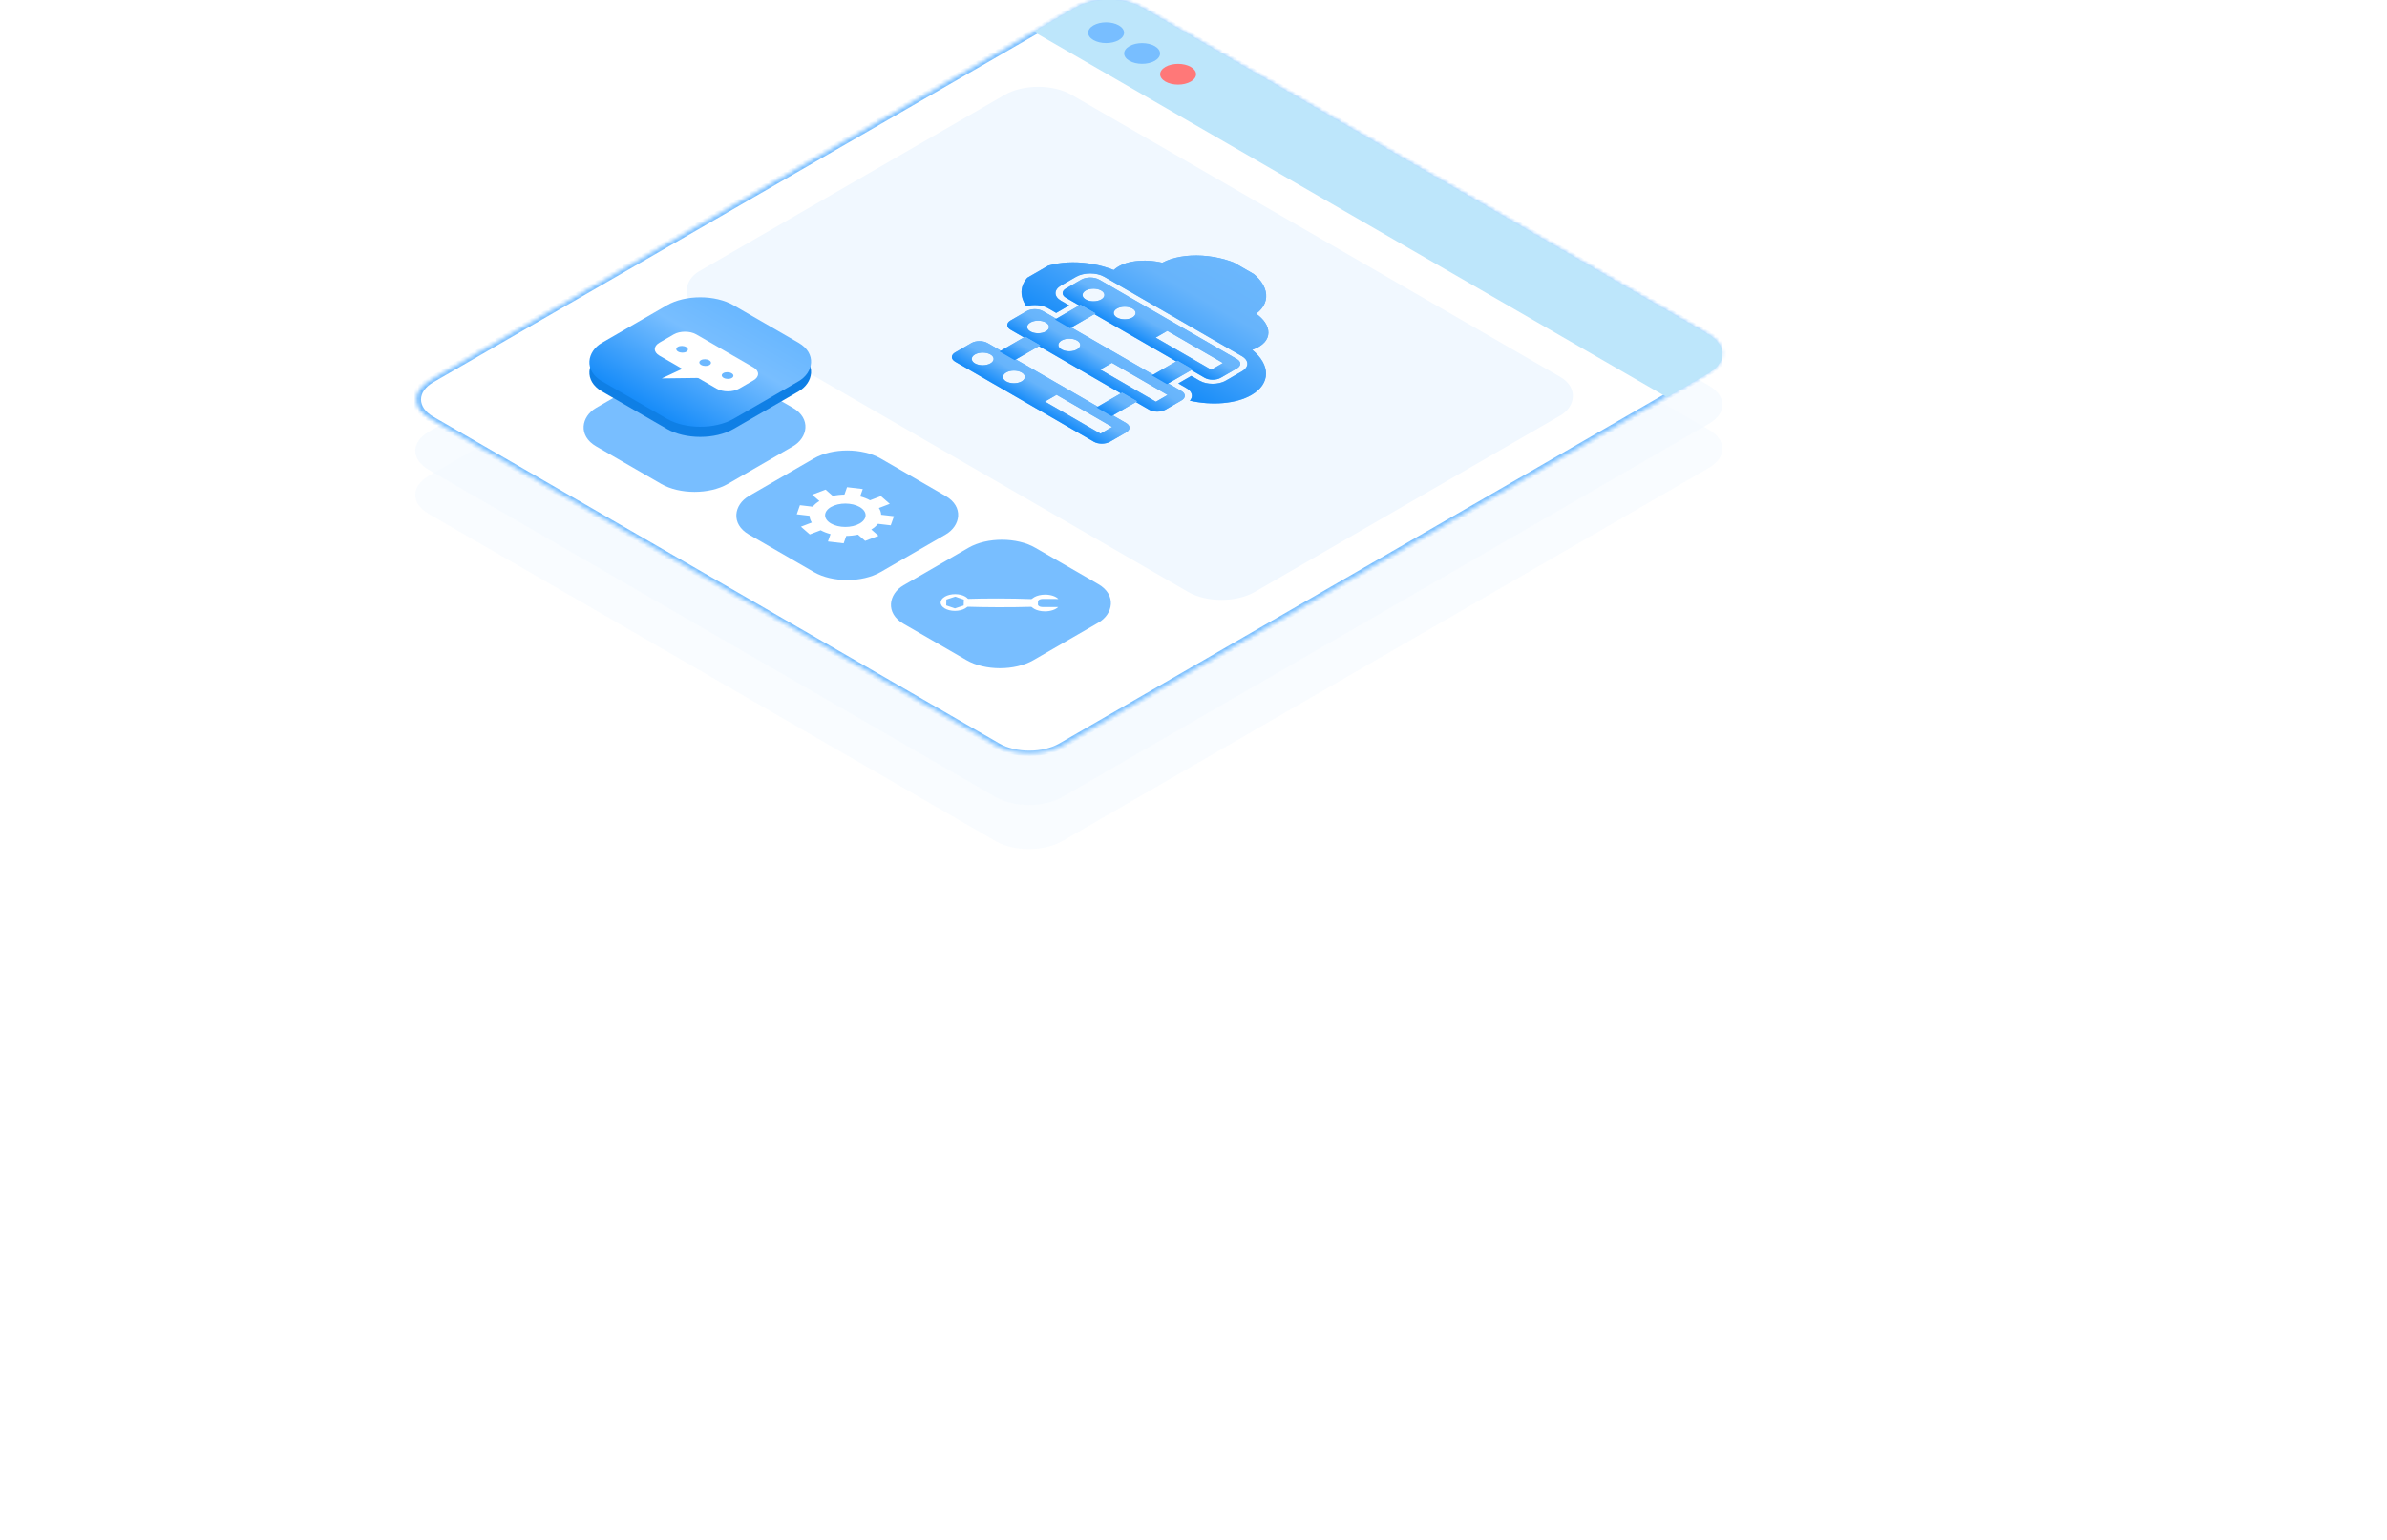 <?xml version="1.0" encoding="UTF-8"?> <svg xmlns="http://www.w3.org/2000/svg" width="620" height="400" viewBox="0 0 620 400" fill="none"><path d="M275.922 218.491C271.139 221.252 263.384 221.252 258.601 218.491L111.452 133.54C106.668 130.779 106.668 126.302 111.451 123.541L279.338 26.619C284.121 23.858 291.876 23.858 296.659 26.619L443.808 111.569C448.591 114.331 448.591 118.808 443.808 121.569L275.922 218.491Z" fill="#F0F8FF" fill-opacity="0.4"></path><path d="M275.922 207.041C271.139 209.802 263.384 209.802 258.601 207.041L111.452 122.09C106.668 119.329 106.668 114.852 111.451 112.09L279.338 15.168C284.121 12.407 291.876 12.407 296.659 15.168L443.808 100.119C448.591 102.88 448.591 107.357 443.808 110.118L275.922 207.041Z" fill="#F4FAFF" fill-opacity="0.7"></path><mask id="path-3-inside-1_9437_117729" fill="white"><path d="M276.02 193.621C271.237 196.382 263.482 196.382 258.699 193.621L111.719 108.768C106.936 106.007 106.936 101.53 111.719 98.769L279.34 2C284.123 -0.761 291.878 -0.761 296.661 2L443.641 86.853C448.424 89.614 448.424 94.091 443.641 96.852L276.02 193.621Z"></path></mask><path d="M276.02 193.621C271.237 196.382 263.482 196.382 258.699 193.621L111.719 108.768C106.936 106.007 106.936 101.53 111.719 98.769L279.34 2C284.123 -0.761 291.878 -0.761 296.661 2L443.641 86.853C448.424 89.614 448.424 94.091 443.641 96.852L276.02 193.621Z" fill="white"></path><path d="M259.565 193.121L112.585 108.268L110.853 109.268L257.833 194.121L259.565 193.121ZM112.585 99.269L280.206 2.5L278.474 1.5L110.853 98.269L112.585 99.269ZM295.795 2.5L442.775 87.353L444.507 86.353L297.527 1.5L295.795 2.5ZM442.775 96.352L275.154 193.121L276.886 194.121L444.507 97.352L442.775 96.352ZM442.775 87.353C447.08 89.838 447.08 93.867 442.775 96.352L444.507 97.352C449.768 94.315 449.768 89.39 444.507 86.353L442.775 87.353ZM280.206 2.5C284.511 0.015 291.49 0.015 295.795 2.5L297.527 1.5C292.265 -1.538 283.735 -1.538 278.474 1.5L280.206 2.5ZM112.585 108.268C108.28 105.783 108.28 101.754 112.585 99.269L110.853 98.269C105.591 101.306 105.591 106.231 110.853 109.268L112.585 108.268ZM257.833 194.121C263.094 197.158 271.625 197.159 276.886 194.121L275.154 193.121C270.849 195.606 263.87 195.606 259.565 193.121L257.833 194.121Z" fill="#78BEFF" mask="url(#path-3-inside-1_9437_117729)"></path><g filter="url(#filter0_b_9437_117729)"><path d="M279.34 2C284.123 -0.761 291.877 -0.761 296.66 2L443.776 86.931C448.559 89.693 448.559 94.169 443.776 96.931L432.964 103.173L268.527 8.242L279.34 2Z" fill="#BDE6FB"></path></g><circle cx="3.809" cy="3.809" r="3.809" transform="matrix(0.866 0.5 -0.866 0.5 287.305 4.677)" fill="#78BEFF"></circle><circle cx="3.809" cy="3.809" r="3.809" transform="matrix(0.866 0.5 -0.866 0.5 296.652 10.073)" fill="#78BEFF"></circle><circle cx="3.809" cy="3.809" r="3.809" transform="matrix(0.866 0.5 -0.866 0.5 306 15.47)" fill="#FF7878"></circle><g filter="url(#filter1_b_9437_117729)"><rect width="166.62" height="111.653" rx="10" transform="matrix(0.866 0.5 -0.866 0.5 269.652 19.616)" fill="#F1F8FF"></rect></g><g clip-path="url(#clip0_9437_117729)"><path fill-rule="evenodd" clip-rule="evenodd" d="M285.532 72.647L321.284 93.286C322.431 93.948 322.431 95.032 321.284 95.695L317.061 98.132C315.914 98.794 314.037 98.794 312.89 98.132L276.871 77.338C275.724 76.676 275.724 75.593 276.871 74.93L280.827 72.647C282.121 71.9 284.238 71.9 285.532 72.647ZM294.141 80.142C295.251 80.783 295.251 81.822 294.141 82.463C293.031 83.103 291.232 83.103 290.122 82.463C289.012 81.822 289.012 80.783 290.122 80.142C291.232 79.501 293.031 79.501 294.141 80.142ZM286.032 75.46C287.142 76.101 287.142 77.14 286.032 77.781C284.922 78.422 283.122 78.422 282.012 77.781C280.902 77.14 280.902 76.101 282.012 75.46C283.122 74.82 284.922 74.82 286.032 75.46ZM303.203 85.943L317.659 94.289L314.627 96.04L300.171 87.694L303.203 85.943Z" fill="#68B4FB"></path><path fill-rule="evenodd" clip-rule="evenodd" d="M285.532 72.647L321.284 93.286C322.431 93.948 322.431 95.032 321.284 95.695L317.061 98.132C315.914 98.794 314.037 98.794 312.89 98.132L276.871 77.338C275.724 76.676 275.724 75.593 276.871 74.93L280.827 72.647C282.121 71.9 284.238 71.9 285.532 72.647ZM294.141 80.142C295.251 80.783 295.251 81.822 294.141 82.463C293.031 83.103 291.232 83.103 290.122 82.463C289.012 81.822 289.012 80.783 290.122 80.142C291.232 79.501 293.031 79.501 294.141 80.142ZM286.032 75.46C287.142 76.101 287.142 77.14 286.032 77.781C284.922 78.422 283.122 78.422 282.012 77.781C280.902 77.14 280.902 76.101 282.012 75.46C283.122 74.82 284.922 74.82 286.032 75.46ZM303.203 85.943L317.659 94.289L314.627 96.04L300.171 87.694L303.203 85.943Z" fill="url(#paint0_linear_9437_117729)"></path><path fill-rule="evenodd" clip-rule="evenodd" d="M270.896 80.807L306.88 101.582C308.037 102.249 308.037 103.342 306.88 104.009L302.692 106.428C301.535 107.095 299.643 107.095 298.486 106.428L262.502 85.653C261.345 84.986 261.345 83.893 262.502 83.226L266.69 80.807C267.847 80.14 269.739 80.14 270.896 80.807ZM279.755 88.447C280.865 89.088 280.865 90.127 279.755 90.768C278.645 91.409 276.845 91.409 275.735 90.768C274.625 90.127 274.625 89.088 275.735 88.447C276.845 87.806 278.645 87.806 279.755 88.447ZM271.645 83.766C272.755 84.406 272.755 85.445 271.645 86.086C270.535 86.727 268.735 86.727 267.625 86.086C266.516 85.445 266.516 84.406 267.626 83.766C268.735 83.125 270.535 83.125 271.645 83.766ZM288.816 94.249L303.273 102.594L300.24 104.345L285.784 95.999L288.816 94.249Z" fill="#68B4FB"></path><path fill-rule="evenodd" clip-rule="evenodd" d="M270.896 80.807L306.88 101.582C308.037 102.249 308.037 103.342 306.88 104.009L302.692 106.428C301.535 107.095 299.643 107.095 298.486 106.428L262.502 85.653C261.345 84.986 261.345 83.893 262.502 83.226L266.69 80.807C267.847 80.14 269.739 80.14 270.896 80.807ZM279.755 88.447C280.865 89.088 280.865 90.127 279.755 90.768C278.645 91.409 276.845 91.409 275.735 90.768C274.625 90.127 274.625 89.088 275.735 88.447C276.845 87.806 278.645 87.806 279.755 88.447ZM271.645 83.766C272.755 84.406 272.755 85.445 271.645 86.086C270.535 86.727 268.735 86.727 267.625 86.086C266.516 85.445 266.516 84.406 267.626 83.766C268.735 83.125 270.535 83.125 271.645 83.766ZM288.816 94.249L303.273 102.594L300.24 104.345L285.784 95.999L288.816 94.249Z" fill="url(#paint1_linear_9437_117729)"></path><path fill-rule="evenodd" clip-rule="evenodd" d="M256.497 89.106L292.505 109.893C293.655 110.557 293.655 111.644 292.505 112.308L288.293 114.739C287.143 115.403 285.261 115.403 284.111 114.739L248.103 93.952C246.953 93.288 246.953 92.201 248.103 91.537L252.315 89.106C253.465 88.442 255.347 88.442 256.497 89.106ZM265.368 96.752C266.478 97.393 266.478 98.432 265.368 99.073C264.258 99.713 262.458 99.713 261.348 99.073C260.238 98.432 260.238 97.393 261.348 96.752C262.458 96.111 264.258 96.111 265.368 96.752ZM257.258 92.07C258.368 92.711 258.368 93.75 257.258 94.391C256.148 95.032 254.349 95.032 253.239 94.391C252.129 93.75 252.129 92.711 253.239 92.07C254.349 91.43 256.148 91.43 257.258 92.07ZM274.43 102.553L288.886 110.899L285.854 112.65L271.397 104.304L274.43 102.553Z" fill="#68B4FB"></path><path fill-rule="evenodd" clip-rule="evenodd" d="M256.497 89.106L292.505 109.893C293.655 110.557 293.655 111.644 292.505 112.308L288.293 114.739C287.143 115.403 285.261 115.403 284.111 114.739L248.103 93.952C246.953 93.288 246.953 92.201 248.103 91.537L252.315 89.106C253.465 88.442 255.347 88.442 256.497 89.106ZM265.368 96.752C266.478 97.393 266.478 98.432 265.368 99.073C264.258 99.713 262.458 99.713 261.348 99.073C260.238 98.432 260.238 97.393 261.348 96.752C262.458 96.111 264.258 96.111 265.368 96.752ZM257.258 92.07C258.368 92.711 258.368 93.75 257.258 94.391C256.148 95.032 254.349 95.032 253.239 94.391C252.129 93.75 252.129 92.711 253.239 92.07C254.349 91.43 256.148 91.43 257.258 92.07ZM274.43 102.553L288.886 110.899L285.854 112.65L271.397 104.304L274.43 102.553Z" fill="url(#paint2_linear_9437_117729)"></path><path d="M295.369 104.251L288.725 108.087L284.809 105.826L291.453 101.99L295.369 104.251Z" fill="#68B4FB"></path><path d="M295.369 104.251L288.725 108.087L284.809 105.826L291.453 101.99L295.369 104.251Z" fill="url(#paint3_linear_9437_117729)"></path><path d="M270.186 89.713L263.541 93.549L259.625 91.288L266.27 87.452L270.186 89.713Z" fill="#68B4FB"></path><path d="M270.186 89.713L263.541 93.549L259.625 91.288L266.27 87.452L270.186 89.713Z" fill="url(#paint4_linear_9437_117729)"></path><path d="M309.756 95.946L303.112 99.782L299.196 97.521L305.84 93.685L309.756 95.946Z" fill="#68B4FB"></path><path d="M309.756 95.946L303.112 99.782L299.196 97.521L305.84 93.685L309.756 95.946Z" fill="url(#paint5_linear_9437_117729)"></path><path d="M284.572 81.408L277.928 85.244L274.012 82.983L280.656 79.147L284.572 81.408Z" fill="#68B4FB"></path><path d="M284.572 81.408L277.928 85.244L274.012 82.983L280.656 79.147L284.572 81.408Z" fill="url(#paint6_linear_9437_117729)"></path><path fill-rule="evenodd" clip-rule="evenodd" d="M326.259 81.488C330.628 78.256 329.468 73.099 323.333 69.557C316.909 65.849 307.417 65.289 301.899 68.245C297.387 67.164 291.958 67.611 289.287 70.139C282.609 67.45 274.157 67.421 269.126 70.325C265.101 72.649 264.328 76.237 266.566 79.553C268.382 79.009 270.68 79.176 272.201 80.054L274.338 81.288L277.719 79.336L275.565 78.092C273.697 77.014 273.697 75.255 275.565 74.177L279.52 71.893C281.535 70.73 284.822 70.73 286.836 71.893L322.588 92.533C324.456 93.611 324.456 95.37 322.588 96.448L318.365 98.886C316.498 99.964 313.451 99.964 311.583 98.886L309.428 97.642L306.048 99.594L308.185 100.828C309.706 101.706 309.995 103.032 309.052 104.081C314.796 105.373 321.012 104.926 325.037 102.603C330.108 99.675 330.017 94.74 325.246 90.871C331.099 88.791 330.273 84.242 326.259 81.488Z" fill="#68B4FB"></path><path fill-rule="evenodd" clip-rule="evenodd" d="M326.259 81.488C330.628 78.256 329.468 73.099 323.333 69.557C316.909 65.849 307.417 65.289 301.899 68.245C297.387 67.164 291.958 67.611 289.287 70.139C282.609 67.45 274.157 67.421 269.126 70.325C265.101 72.649 264.328 76.237 266.566 79.553C268.382 79.009 270.68 79.176 272.201 80.054L274.338 81.288L277.719 79.336L275.565 78.092C273.697 77.014 273.697 75.255 275.565 74.177L279.52 71.893C281.535 70.73 284.822 70.73 286.836 71.893L322.588 92.533C324.456 93.611 324.456 95.37 322.588 96.448L318.365 98.886C316.498 99.964 313.451 99.964 311.583 98.886L309.428 97.642L306.048 99.594L308.185 100.828C309.706 101.706 309.995 103.032 309.052 104.081C314.796 105.373 321.012 104.926 325.037 102.603C330.108 99.675 330.017 94.74 325.246 90.871C331.099 88.791 330.273 84.242 326.259 81.488Z" fill="url(#paint7_linear_9437_117729)"></path></g><g filter="url(#filter2_b_9437_117729)"><rect width="39.508" height="39.508" rx="10" transform="matrix(0.866 0.5 -0.866 0.5 180.395 91.185)" fill="#78BEFF"></rect></g><g filter="url(#filter3_b_9437_117729)"><rect width="39.508" height="39.508" rx="10" transform="matrix(0.866 0.5 -0.866 0.5 220.066 114.086)" fill="#78BEFF"></rect></g><g filter="url(#filter4_b_9437_117729)"><rect width="38.935" height="39.508" rx="10" transform="matrix(0.866 0.5 -0.866 0.5 260.23 137.274)" fill="#78BEFF"></rect></g><g filter="url(#filter5_b_9437_117729)"><rect width="39.488" height="39.488" rx="10" transform="matrix(0.866 0.5 -0.866 0.5 181.883 76.927)" fill="#0F7FE5"></rect></g><g filter="url(#filter6_b_9437_117729)"><rect width="39.488" height="39.488" rx="10" transform="matrix(0.866 0.5 -0.866 0.5 181.883 74.294)" fill="url(#paint8_linear_9437_117729)"></rect></g><path d="M171.285 89.002L174.99 86.863C176.608 85.929 179.228 85.929 180.846 86.863L195.69 95.433C197.307 96.366 197.307 97.879 195.69 98.813L191.985 100.952C190.367 101.886 187.747 101.886 186.13 100.952L171.285 92.382C169.67 91.447 169.67 89.934 171.285 89.002Z" fill="white"></path><path d="M178.902 95.016L171.887 98.295L184.107 98.138L178.902 95.016Z" fill="white"></path><path d="M176.13 91.33C176.738 91.681 177.695 91.697 178.267 91.366C178.84 91.035 178.813 90.483 178.205 90.132C177.598 89.782 176.641 89.766 176.068 90.096C175.495 90.427 175.523 90.979 176.13 91.33Z" fill="#6CB8FF"></path><path d="M182.119 94.788C182.726 95.139 183.683 95.155 184.256 94.824C184.829 94.493 184.801 93.941 184.193 93.591C183.586 93.24 182.629 93.224 182.056 93.555C181.483 93.885 181.511 94.438 182.119 94.788Z" fill="#6CB8FF"></path><path d="M187.947 98.153C188.554 98.504 189.511 98.52 190.084 98.189C190.657 97.858 190.629 97.306 190.022 96.955C189.414 96.604 188.457 96.588 187.884 96.919C187.311 97.25 187.339 97.802 187.947 98.153Z" fill="#6CB8FF"></path><path d="M224.708 140.501L228.184 139.172L226.314 137.542C227.04 137.102 227.62 136.598 228.041 136.062L231.363 136.452L232.196 134.095L228.874 133.706C228.849 133.114 228.651 132.523 228.282 131.954L231.109 130.873L228.808 128.866L225.981 129.947C225.219 129.528 224.349 129.192 223.421 128.949L224.095 127.031L220.012 126.552L219.337 128.469C218.313 128.483 217.29 128.597 216.305 128.81L214.432 127.178L210.956 128.506L212.829 130.138C212.1 130.58 211.521 131.08 211.097 131.618L207.775 131.228L206.949 133.586L210.271 133.976C210.294 134.566 210.487 135.157 210.859 135.727L208.034 136.807L210.335 138.814L213.16 137.734C213.922 138.153 214.794 138.488 215.725 138.732L215.05 140.65L219.132 141.128L219.806 139.211C220.832 139.196 221.859 139.083 222.844 138.87L224.714 140.501L224.708 140.501ZM215.184 135.514C213.583 134.116 214.242 132.234 216.666 131.305C219.088 130.381 222.351 130.763 223.957 132.161C225.563 133.559 224.896 135.443 222.474 136.37C220.05 137.296 216.79 136.912 215.184 135.514Z" fill="white"></path><path d="M251.792 156.514C251.818 155.316 250.168 154.342 248.104 154.338C246.041 154.334 244.35 155.301 244.324 156.499C244.299 157.696 245.949 158.67 248.012 158.675C250.076 158.679 251.767 157.711 251.792 156.514ZM245.772 157.262L245.806 155.737L248.097 154.98L250.352 155.746L250.319 157.271L248.034 158.028L245.78 157.262L245.772 157.262Z" fill="white"></path><path d="M274.849 157.679L270.723 157.671C270.089 157.671 269.581 157.369 269.592 157.001L269.61 156.246C269.618 155.875 270.137 155.58 270.771 155.58L274.897 155.588C274.249 154.916 272.967 154.461 271.486 154.457C269.319 154.453 267.543 155.418 267.518 156.62C267.492 157.817 269.227 158.794 271.393 158.798C272.874 158.802 274.175 158.349 274.853 157.681L274.849 157.679Z" fill="white"></path><path d="M250.438 157.579L250.482 155.584C256.403 155.399 262.327 155.412 268.24 155.623L268.196 157.618C262.272 157.779 256.355 157.766 250.438 157.579Z" fill="white"></path><defs><filter id="filter0_b_9437_117729" x="258.527" y="-10.071" width="198.836" height="123.243" filterUnits="userSpaceOnUse" color-interpolation-filters="sRGB"><feFlood flood-opacity="0" result="BackgroundImageFix"></feFlood><feGaussianBlur in="BackgroundImageFix" stdDeviation="5"></feGaussianBlur><feComposite in2="SourceAlpha" operator="in" result="effect1_backgroundBlur_9437_117729"></feComposite><feBlend mode="normal" in="SourceGraphic" in2="effect1_backgroundBlur_9437_117729" result="shape"></feBlend></filter><filter id="filter1_b_9437_117729" x="168.031" y="12.545" width="250.848" height="153.271" filterUnits="userSpaceOnUse" color-interpolation-filters="sRGB"><feFlood flood-opacity="0" result="BackgroundImageFix"></feFlood><feGaussianBlur in="BackgroundImageFix" stdDeviation="5"></feGaussianBlur><feComposite in2="SourceAlpha" operator="in" result="effect1_backgroundBlur_9437_117729"></feComposite><feBlend mode="normal" in="SourceGraphic" in2="effect1_backgroundBlur_9437_117729" result="shape"></feBlend></filter><filter id="filter2_b_9437_117729" x="141.254" y="84.113" width="78.281" height="53.648" filterUnits="userSpaceOnUse" color-interpolation-filters="sRGB"><feFlood flood-opacity="0" result="BackgroundImageFix"></feFlood><feGaussianBlur in="BackgroundImageFix" stdDeviation="5"></feGaussianBlur><feComposite in2="SourceAlpha" operator="in" result="effect1_backgroundBlur_9437_117729"></feComposite><feBlend mode="normal" in="SourceGraphic" in2="effect1_backgroundBlur_9437_117729" result="shape"></feBlend></filter><filter id="filter3_b_9437_117729" x="180.926" y="107.015" width="78.281" height="53.648" filterUnits="userSpaceOnUse" color-interpolation-filters="sRGB"><feFlood flood-opacity="0" result="BackgroundImageFix"></feFlood><feGaussianBlur in="BackgroundImageFix" stdDeviation="5"></feGaussianBlur><feComposite in2="SourceAlpha" operator="in" result="effect1_backgroundBlur_9437_117729"></feComposite><feBlend mode="normal" in="SourceGraphic" in2="effect1_backgroundBlur_9437_117729" result="shape"></feBlend></filter><filter id="filter4_b_9437_117729" x="221.09" y="130.203" width="77.785" height="53.362" filterUnits="userSpaceOnUse" color-interpolation-filters="sRGB"><feFlood flood-opacity="0" result="BackgroundImageFix"></feFlood><feGaussianBlur in="BackgroundImageFix" stdDeviation="5"></feGaussianBlur><feComposite in2="SourceAlpha" operator="in" result="effect1_backgroundBlur_9437_117729"></feComposite><feBlend mode="normal" in="SourceGraphic" in2="effect1_backgroundBlur_9437_117729" result="shape"></feBlend></filter><filter id="filter5_b_9437_117729" x="142.758" y="69.856" width="78.25" height="53.628" filterUnits="userSpaceOnUse" color-interpolation-filters="sRGB"><feFlood flood-opacity="0" result="BackgroundImageFix"></feFlood><feGaussianBlur in="BackgroundImageFix" stdDeviation="5"></feGaussianBlur><feComposite in2="SourceAlpha" operator="in" result="effect1_backgroundBlur_9437_117729"></feComposite><feBlend mode="normal" in="SourceGraphic" in2="effect1_backgroundBlur_9437_117729" result="shape"></feBlend></filter><filter id="filter6_b_9437_117729" x="142.758" y="67.223" width="78.25" height="53.628" filterUnits="userSpaceOnUse" color-interpolation-filters="sRGB"><feFlood flood-opacity="0" result="BackgroundImageFix"></feFlood><feGaussianBlur in="BackgroundImageFix" stdDeviation="5"></feGaussianBlur><feComposite in2="SourceAlpha" operator="in" result="effect1_backgroundBlur_9437_117729"></feComposite><feBlend mode="normal" in="SourceGraphic" in2="effect1_backgroundBlur_9437_117729" result="shape"></feBlend></filter><linearGradient id="paint0_linear_9437_117729" x1="303.275" y1="82.889" x2="299.078" y2="90.159" gradientUnits="userSpaceOnUse"><stop stop-color="#6BB7FD"></stop><stop offset="0.339" stop-color="#67B4FB"></stop><stop offset="1" stop-color="#178CF9"></stop></linearGradient><linearGradient id="paint1_linear_9437_117729" x1="288.888" y1="91.195" x2="284.691" y2="98.464" gradientUnits="userSpaceOnUse"><stop stop-color="#6BB7FD"></stop><stop offset="0.339" stop-color="#67B4FB"></stop><stop offset="1" stop-color="#178CF9"></stop></linearGradient><linearGradient id="paint2_linear_9437_117729" x1="274.501" y1="99.499" x2="270.305" y2="106.769" gradientUnits="userSpaceOnUse"><stop stop-color="#6BB7FD"></stop><stop offset="0.339" stop-color="#67B4FB"></stop><stop offset="1" stop-color="#178CF9"></stop></linearGradient><linearGradient id="paint3_linear_9437_117729" x1="293.411" y1="103.12" x2="290.089" y2="108.874" gradientUnits="userSpaceOnUse"><stop stop-color="#6BB7FD"></stop><stop offset="0.339" stop-color="#67B4FB"></stop><stop offset="1" stop-color="#178CF9"></stop></linearGradient><linearGradient id="paint4_linear_9437_117729" x1="268.228" y1="88.583" x2="264.906" y2="94.337" gradientUnits="userSpaceOnUse"><stop stop-color="#6BB7FD"></stop><stop offset="0.339" stop-color="#67B4FB"></stop><stop offset="1" stop-color="#178CF9"></stop></linearGradient><linearGradient id="paint5_linear_9437_117729" x1="307.798" y1="94.816" x2="304.476" y2="100.57" gradientUnits="userSpaceOnUse"><stop stop-color="#6BB7FD"></stop><stop offset="0.339" stop-color="#67B4FB"></stop><stop offset="1" stop-color="#178CF9"></stop></linearGradient><linearGradient id="paint6_linear_9437_117729" x1="282.614" y1="80.278" x2="279.293" y2="86.032" gradientUnits="userSpaceOnUse"><stop stop-color="#6BB7FD"></stop><stop offset="0.339" stop-color="#67B4FB"></stop><stop offset="1" stop-color="#178CF9"></stop></linearGradient><linearGradient id="paint7_linear_9437_117729" x1="324.85" y1="70.433" x2="306.332" y2="102.51" gradientUnits="userSpaceOnUse"><stop stop-color="#6BB7FD"></stop><stop offset="0.339" stop-color="#67B4FB"></stop><stop offset="1" stop-color="#178CF9"></stop></linearGradient><linearGradient id="paint8_linear_9437_117729" x1="19.744" y1="0" x2="19.744" y2="39.488" gradientUnits="userSpaceOnUse"><stop stop-color="#69B7FF"></stop><stop offset="0.339" stop-color="#78BEFF"></stop><stop offset="1" stop-color="#178CF9"></stop></linearGradient><clipPath id="clip0_9437_117729"><rect width="67.687" height="67.687" fill="white" transform="matrix(0.866 0.5 -0.866 0.5 297.082 54.674)"></rect></clipPath></defs></svg> 
